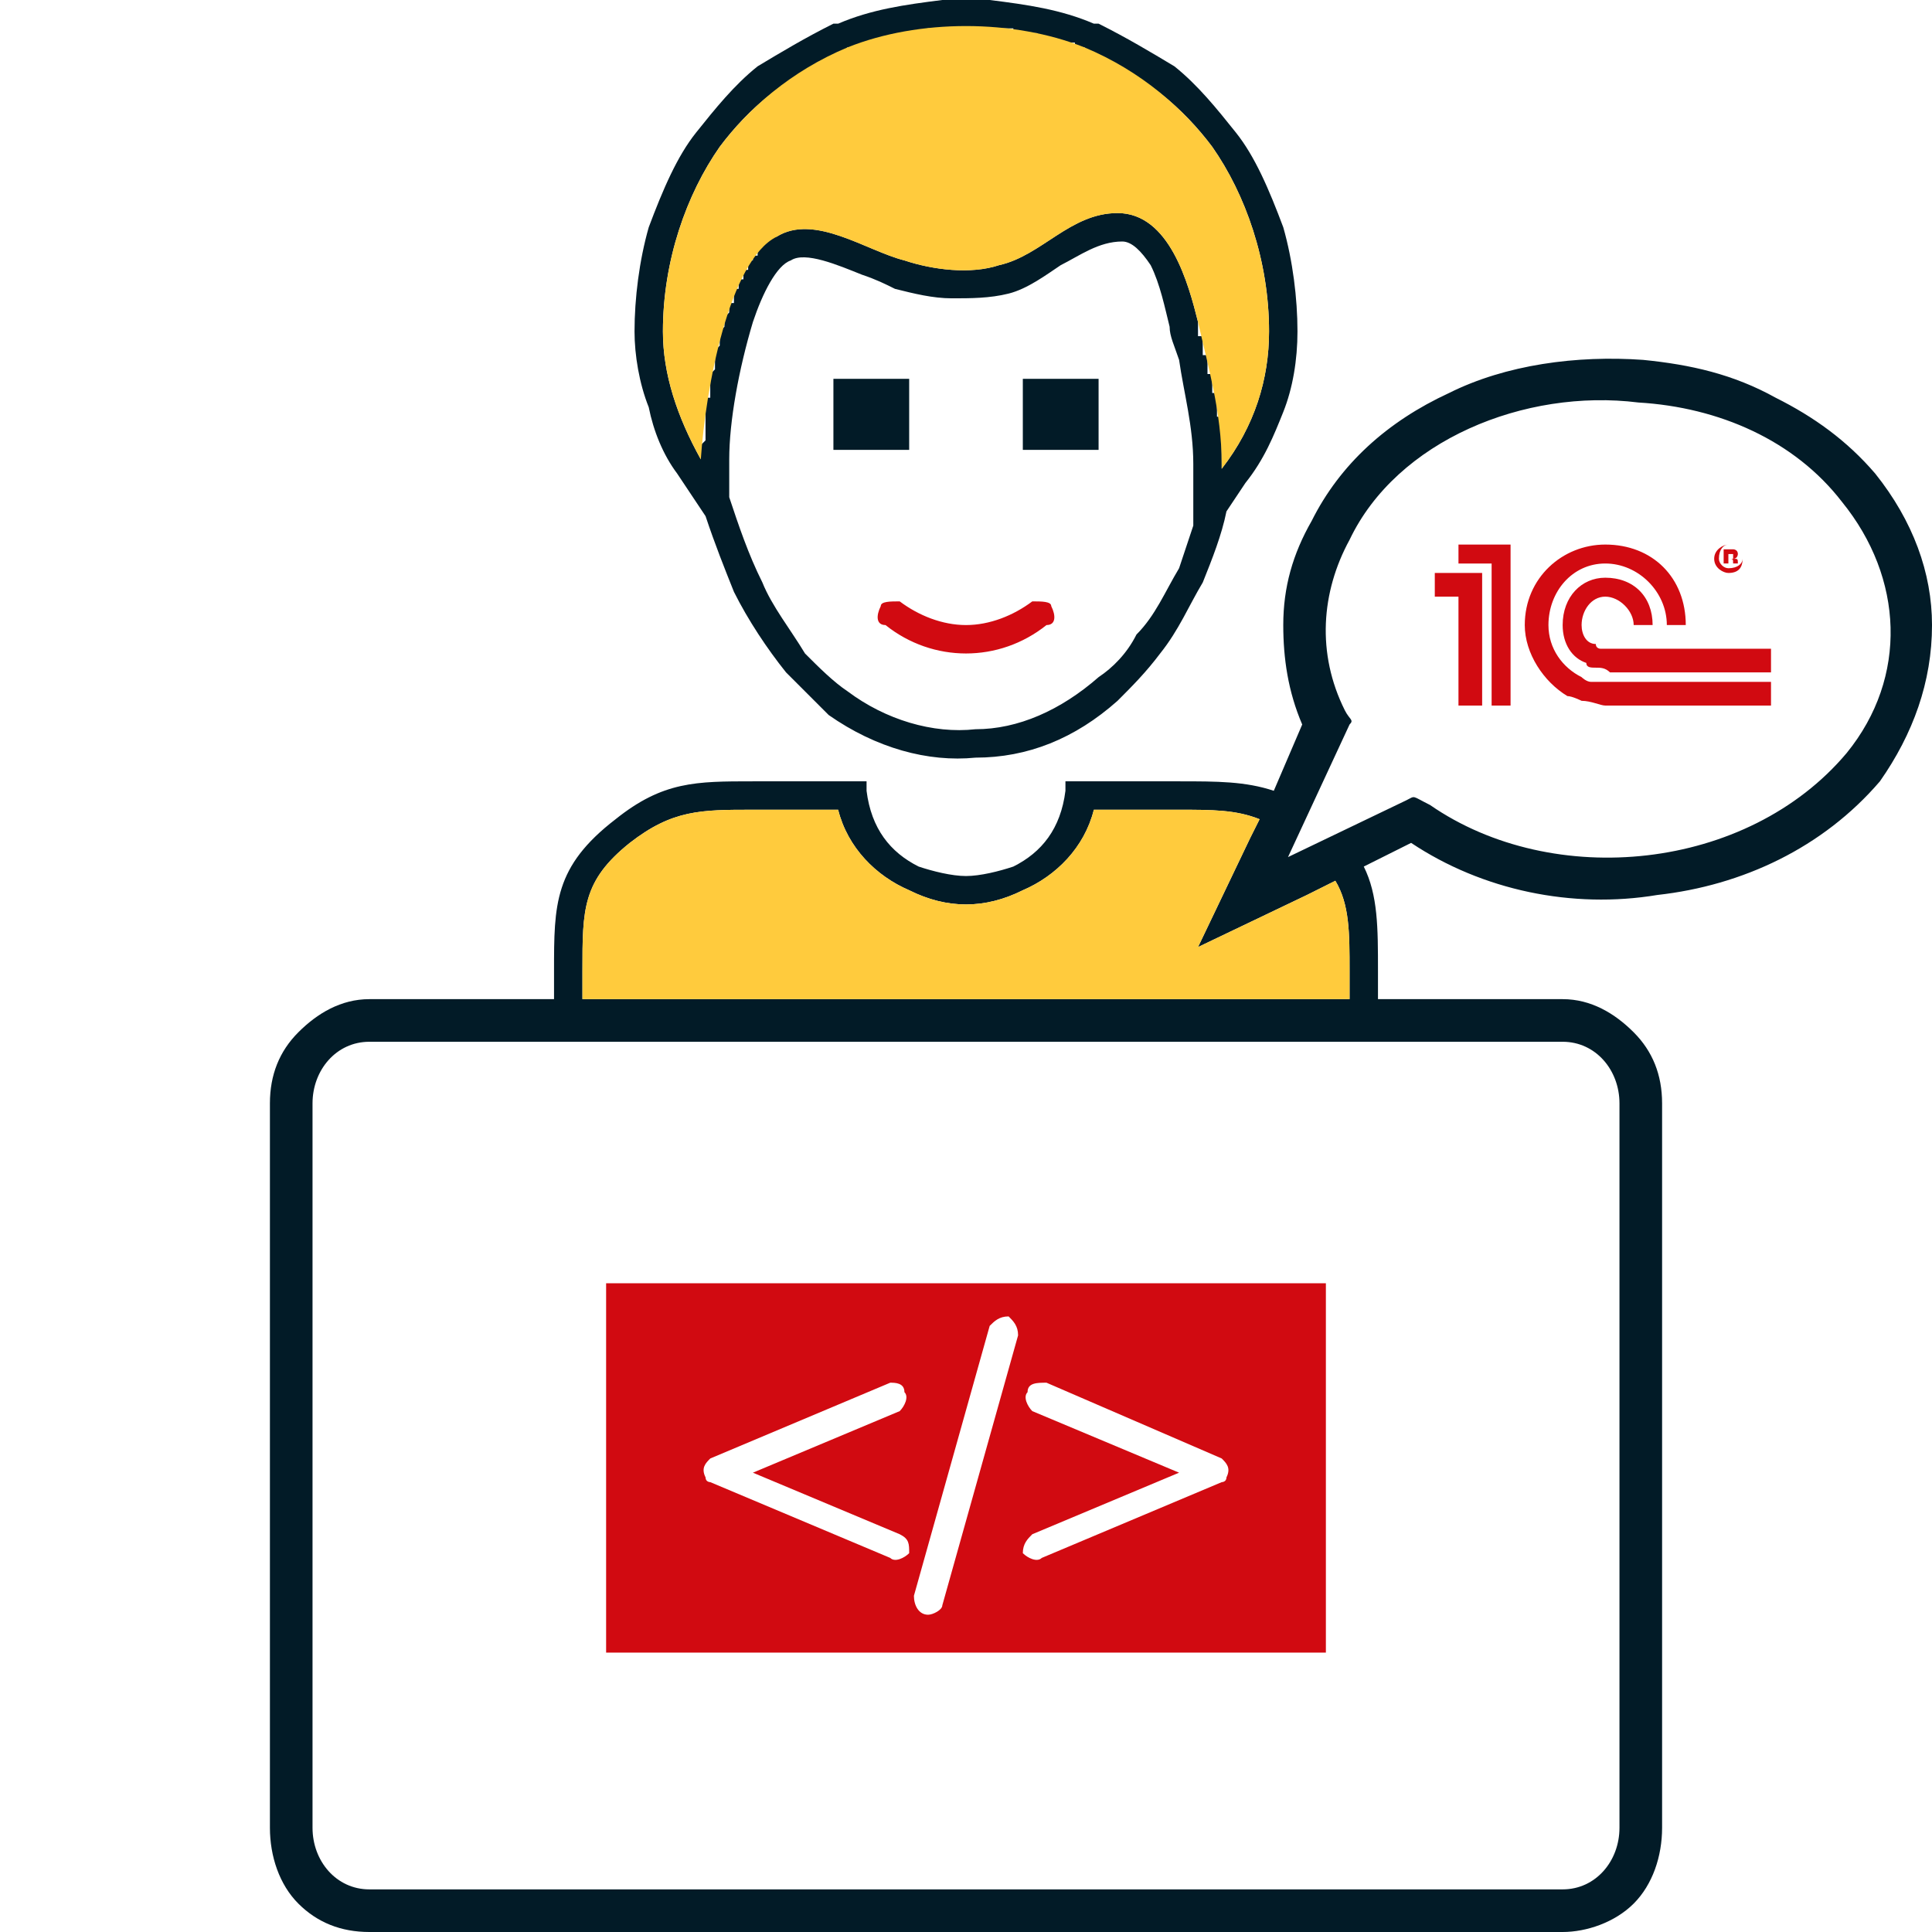 <?xml version="1.0" encoding="UTF-8"?>
<!DOCTYPE svg PUBLIC "-//W3C//DTD SVG 1.1//EN" "http://www.w3.org/Graphics/SVG/1.1/DTD/svg11.dtd">
<!-- Creator: CorelDRAW X7 -->
<svg xmlns="http://www.w3.org/2000/svg" xml:space="preserve" width="408px" height="408px" version="1.1" style="shape-rendering:geometricPrecision; text-rendering:geometricPrecision; image-rendering:optimizeQuality; fill-rule:evenodd; clip-rule:evenodd"
viewBox="0 0 408 408"
 xmlns:xlink="http://www.w3.org/1999/xlink">
 <defs>
  <style type="text/css">
   <![CDATA[
    .fil1 {fill:#D10A11}
    .fil2 {fill:#FFCB3D}
    .fil0 {fill:#021B27;fill-rule:nonzero}
   ]]>
  </style>
 </defs>
 <g id="Слой_x0020_1">
  <path class="fil0" d="M330 220l-252 0c-7,0 -12,6 -12,13l0 153c0,7 5,13 12,13l252 0c7,0 12,-6 12,-13l0 -153c0,-7 -5,-13 -12,-13zm-154 -140l16 0 0 15 -16 0 0 -15zm40 0l16 0 0 15 -16 0 0 -15zm-50 62c-4,-5 -8,-11 -11,-17 -2,-5 -4,-10 -6,-16l-6 -9c-3,-4 -5,-9 -6,-14 -2,-5 -3,-11 -3,-16 0,-7 1,-15 3,-22 3,-8 6,-15 10,-20 4,-5 8,-10 13,-14 5,-3 10,-6 16,-9l0 0 0 0 0 0 1 0 0 0 0 0 0 0 0 0c7,-3 14,-4 22,-5l0 0 0 0 0 0 1 0 0 0 0 0 0 0 0 0 0 0 1 0 0 0 0 0 0 0 1 0 0 0 0 0 0 0 1 0 0 0 0 0 1 0 0 0 0 0 1 0 0 0 0 0 1 0 0 0 0 0 1 0 0 0 0 0 0 0 1 0 0 0 0 0 0 0 0 0 0 0 1 0 0 0 0 0 0 0c8,1 15,2 22,5l0 0 0 0 0 0 0 0 1 0 0 0 0 0 0 0c6,3 11,6 16,9 5,4 9,9 13,14 4,5 7,12 10,20 2,7 3,15 3,22 0,6 -1,12 -3,17 -2,5 -4,10 -8,15l-4 6c-1,5 -3,10 -5,15 -3,5 -5,10 -9,15 -3,4 -6,7 -9,10 -9,8 -19,12 -30,12 -10,1 -21,-2 -31,-9 -3,-3 -6,-6 -9,-9zm86 -31l0 -12c0,0 0,-1 0,-1l0 0 0 0 0 0c0,-8 -2,-15 -3,-22 -1,-3 -2,-5 -2,-7 -1,-4 -2,-9 -4,-13 -2,-3 -4,-5 -6,-5 -5,0 -9,3 -13,5 -3,2 -7,5 -11,6 -4,1 -8,1 -12,1 -4,0 -8,-1 -12,-2 -2,-1 -4,-2 -7,-3 -5,-2 -12,-5 -15,-3 -3,1 -6,7 -8,13 -3,10 -5,21 -5,29l0 8c2,6 4,12 7,18 2,5 6,10 9,15 3,3 6,6 9,8 8,6 18,9 27,8 9,0 18,-4 26,-11 3,-2 6,-5 8,-9 4,-4 6,-9 9,-14 1,-3 2,-6 3,-9zm-23 -101l-1 0 0 0 0 0 0 0 -1 0 0 0 0 0 0 0 0 -1 0 0 -1 0 0 0 0 0c0,0 -1,0 -1,0l0 0 -1 0 0 0 0 0 0 0 0 0 -1 -1 0 0 0 0 -1 0 0 0 0 0 0 0 0 0 0 0 -1 0 0 0 0 0 0 0 -1 0 0 0 0 0 -1 -1 0 0 0 0 0 0 -1 0 0 0 0 0 0 0 -1 0 0 0 -1 0 0 0c0,0 -1,0 -1,0l-1 0 0 0 0 0 0 -1 0 0 -1 0 0 0 0 0 0 0 -1 0 0 0 0 0 -1 0 0 0 0 0 0 0 -1 0 0 0 0 0 -1 0 0 0 -1 0 0 0 -1 0 0 0 0 0 -1 0 0 0 0 0 0 0 0 0 0 0 -1 0 0 0 0 0 -1 0 0 0 0 0 -1 0 -1 0 0 0 -1 0 0 0 0 0 -1 0 0 0 -1 0 0 0 -1 0 0 0 0 0 -1 0c0,0 -1,0 -1,0l0 0c-5,1 -11,2 -15,4l0 0 -1 0 0 0 0 0 -1 0 0 0 0 0 0 0 -1 1 0 0 0 0 0 0c-12,5 -20,12 -26,20 -7,10 -12,24 -12,39 0,9 3,18 8,27 0,0 0,-1 0,-1l0 0 0 -1 0 0 0 -1 0 0 0 0 1 -1 0 0 0 0 0 -1 0 0 0 -1 0 0 0 -1 0 0 0 0 0 -1 0 0 0 -1 0 0 0 0 0 0 0 -1 0 0 0 -1 0 0 0 0 0 0 0 -1 0 0 0 -1 1 0 0 -1 0 0 0 -1 0 0 0 -1 0 0 0 0 0 -1 0 0 0 -1 0 0 0 0 1 -1 0 0 0 -1 0 0 0 -1 0 0 0 -1 0 0 0 -1 0 0 1 -1 0 0 0 0 0 0 0 -1 0 0 0 -1 0 0 0 -1 0 0 1 -1 0 0 0 -1 0 0 0 0 0 -1 0 0 0 0 1 -1 0 0 0 -1 0 0 0 0 0 -1 0 0 1 0 0 -1 0 0 0 0 0 -1 0 0 0 0 0 -1 0 0 1 0 0 -1 0 0 0 0 0 -1 0 0 1 0 0 -1 0 0 0 0 0 -1 0 0 1 0 0 -1 0 0 0 0 0 -1 1 0 0 0 0 -1 0 0 0 0 1 0 0 0 0 -1 0 0 0 0 1 -1 0 0 0 0 0 0 0 0 1 -1 0 0 0 0 0 0 0 0 0 0 1 -1 0 0c0,0 0,0 0,0l0 0c1,0 1,0 1,0 8,-5 19,3 27,5 6,2 14,3 20,1 9,-2 15,-11 25,-11 11,0 15,15 17,23l0 0 0 1 0 0 0 1 0 0 0 0 0 1 1 0 0 1 0 0 0 1 0 0 0 0 0 1 0 0 0 0 0 1 1 0 0 1 0 0 0 0 0 1 0 0 0 0 0 1 0 0 0 1 1 0 0 1 0 0 0 0 0 1 0 0 0 0 0 1 0 0 0 0 0 0 0 1 0 0 1 0 0 0 0 1 0 0 0 0 0 1 0 0 0 0 0 1 0 0 0 0 0 1 0 0 0 0 0 1 0 0 1 0 0 0 0 1 0 0 0 0 0 0 0 1 0 0 0 0 0 1 0 0 0 0 0 0 0 1 0 0 0 0 0 0 0 1 0 0 0 0 0 0 0 1 0 0 0 0 0 0 0 1 0 0 0 0 0 0 0 1 0 0 0 0 0 0 0 1 0 0 0 0 0 0 0 1 0 0c0,0 0,0 0,1 7,-9 10,-19 10,-29 0,-15 -5,-29 -12,-39 -6,-8 -14,-15 -26,-20l0 0 0 0 0 0 -1 -1 0 0 0 0 0 0zm43 171l25 -12c2,-1 1,-1 5,1 26,18 67,14 88,-11 13,-16 12,-37 -1,-53 -10,-13 -26,-20 -43,-21 -24,-3 -51,8 -61,29 -6,11 -7,24 -1,36 1,2 2,2 1,3l-13 28zm-89 -14c1,8 5,13 11,16 3,1 7,2 10,2 3,0 7,-1 10,-2 6,-3 10,-8 11,-16l0 -2 3 0 0 0c5,0 14,0 20,0l1 0c8,0 14,0 20,2l6 -14c-3,-7 -4,-14 -4,-21 0,-8 2,-15 6,-22 6,-12 16,-21 29,-27 12,-6 27,-8 41,-7 10,1 19,3 28,8 8,4 15,9 21,16 8,10 12,21 12,32 0,12 -4,23 -11,33 -12,14 -29,22 -47,24 -18,3 -37,-1 -52,-11l-10 5c3,6 3,13 3,22l0 0 0 6 39 0c6,0 11,3 15,7l0 0c4,4 6,9 6,15l0 153c0,6 -2,12 -6,16l0 0 0 0c-4,4 -10,6 -15,6l-252 0c-6,0 -11,-2 -15,-6l0 0c-4,-4 -6,-10 -6,-16l0 -153c0,-6 2,-11 6,-15 4,-4 9,-7 15,-7l39 0 0 -6 0 0c0,-14 0,-22 13,-32 10,-8 17,-8 29,-8l1 0c3,0 7,0 11,0 5,0 7,0 9,0l3 0 0 2zm102 44l0 -6 0 0c0,-8 0,-14 -3,-19l-6 3 -23 11 11 -23 2 -4c-5,-2 -10,-2 -17,-2l-1 0c-5,0 -12,0 -17,0 -2,8 -8,14 -15,17 -4,2 -8,3 -12,3 -4,0 -8,-1 -12,-3 -7,-3 -13,-9 -15,-17l-6 0c-4,0 -8,0 -11,0l-1 0c-11,0 -17,0 -26,7 -10,8 -10,14 -10,27l0 0 0 6 162 0z"/>
  <path class="fil1" d="M128 271l152 0 0 78 -152 0 0 -78zm59 -139c-2,0 -2,-2 -1,-4 0,-1 2,-1 4,-1 4,3 9,5 14,5 5,0 10,-2 14,-5 2,0 4,0 4,1 1,2 1,4 -1,4 -5,4 -11,6 -17,6 -6,0 -12,-2 -17,-6zm116 -11l0 5 5 0 0 23 5 0 0 -28 -10 0zm63 -3l-1 0 0 -1 1 0c0,0 0,0 0,0 0,0 0,1 0,1zm1 1c0,-1 0,-1 -1,-1 1,0 1,-1 1,-1 0,-1 -1,-1 -1,-1l-2 0 0 3 1 0 0 -1 0 0c1,0 1,0 1,1 0,0 0,0 0,0l1 0c0,0 0,0 0,0zm-2 1c-1,0 -2,-1 -2,-2 0,-2 1,-3 2,-3 2,0 3,1 3,3 0,1 -1,2 -3,2zm0 -5c-1,0 -3,1 -3,3 0,2 2,3 3,3 2,0 3,-1 3,-3 0,-2 -1,-3 -3,-3zm-23 34l32 0 0 -5 -32 0c0,0 -2,0 -2,0 -2,0 -3,0 -4,0 -1,0 -2,-1 -2,-1 -4,-2 -7,-6 -7,-11 0,-7 5,-13 12,-13 7,0 13,6 13,13l4 0c0,-10 -7,-17 -17,-17 -9,0 -17,7 -17,17 0,6 4,12 9,15 1,0 3,1 3,1 2,0 4,1 5,1 1,0 3,0 3,0l0 0zm-23 0l-4 0 0 -30 -7 0 0 -4 11 0 0 34zm23 -12l0 0c0,0 -2,0 -2,0 -1,0 -1,0 -2,0 0,0 -1,0 -1,-1 -2,0 -3,-2 -3,-4 0,-3 2,-6 5,-6 3,0 6,3 6,6l4 0c0,-6 -4,-10 -10,-10 -5,0 -9,4 -9,10 0,4 2,7 5,8 0,1 1,1 2,1 1,0 2,0 3,1 0,0 2,0 2,0l0 0 32 0 0 -5 -32 0zm-124 161c-1,-1 -2,-3 -1,-4 0,-2 2,-2 4,-2l37 16c1,1 2,2 1,4 0,1 -1,1 -1,1l-38 16c-1,1 -3,0 -4,-1 0,-2 1,-3 2,-4l31 -13 -31 -13zm-30 -6c1,0 3,0 3,2 1,1 0,3 -1,4l-31 13 31 13c2,1 2,2 2,4 -1,1 -3,2 -4,1l-38 -16c0,0 -1,0 -1,-1 -1,-2 0,-3 1,-4l38 -16zm21 -12c1,-1 2,-2 4,-2 1,1 2,2 2,4l-16 57c0,1 -2,2 -3,2 -2,0 -3,-2 -3,-4l16 -57z"/>
  <path class="fil2" d="M192 188c-7,-3 -13,-9 -15,-17l-6 0c-4,0 -8,0 -11,0l-1 0c-11,0 -17,0 -26,7 -10,8 -10,14 -10,27l0 0 0 6 162 0 0 -6 0 0c0,-8 0,-14 -3,-19l-6 3 -23 11 11 -23 2 -4c-5,-2 -10,-2 -17,-2l-1 0c-5,0 -12,0 -17,0 -2,8 -8,14 -15,17 -4,2 -8,3 -12,3 -4,0 -8,-1 -12,-3zm66 -89c7,-9 10,-19 10,-29 0,-15 -5,-29 -12,-39 -6,-8 -15,-16 -27,-21 -15,-6 -35,-6 -50,0 -12,5 -21,13 -27,21 -7,10 -12,24 -12,39 0,9 3,18 8,27 1,-15 6,-42 16,-47 8,-5 19,3 27,5 6,2 14,3 20,1 9,-2 15,-11 25,-11 11,0 15,15 17,23 2,9 5,19 5,30 0,0 0,0 0,1z"/>
 </g>
</svg>
